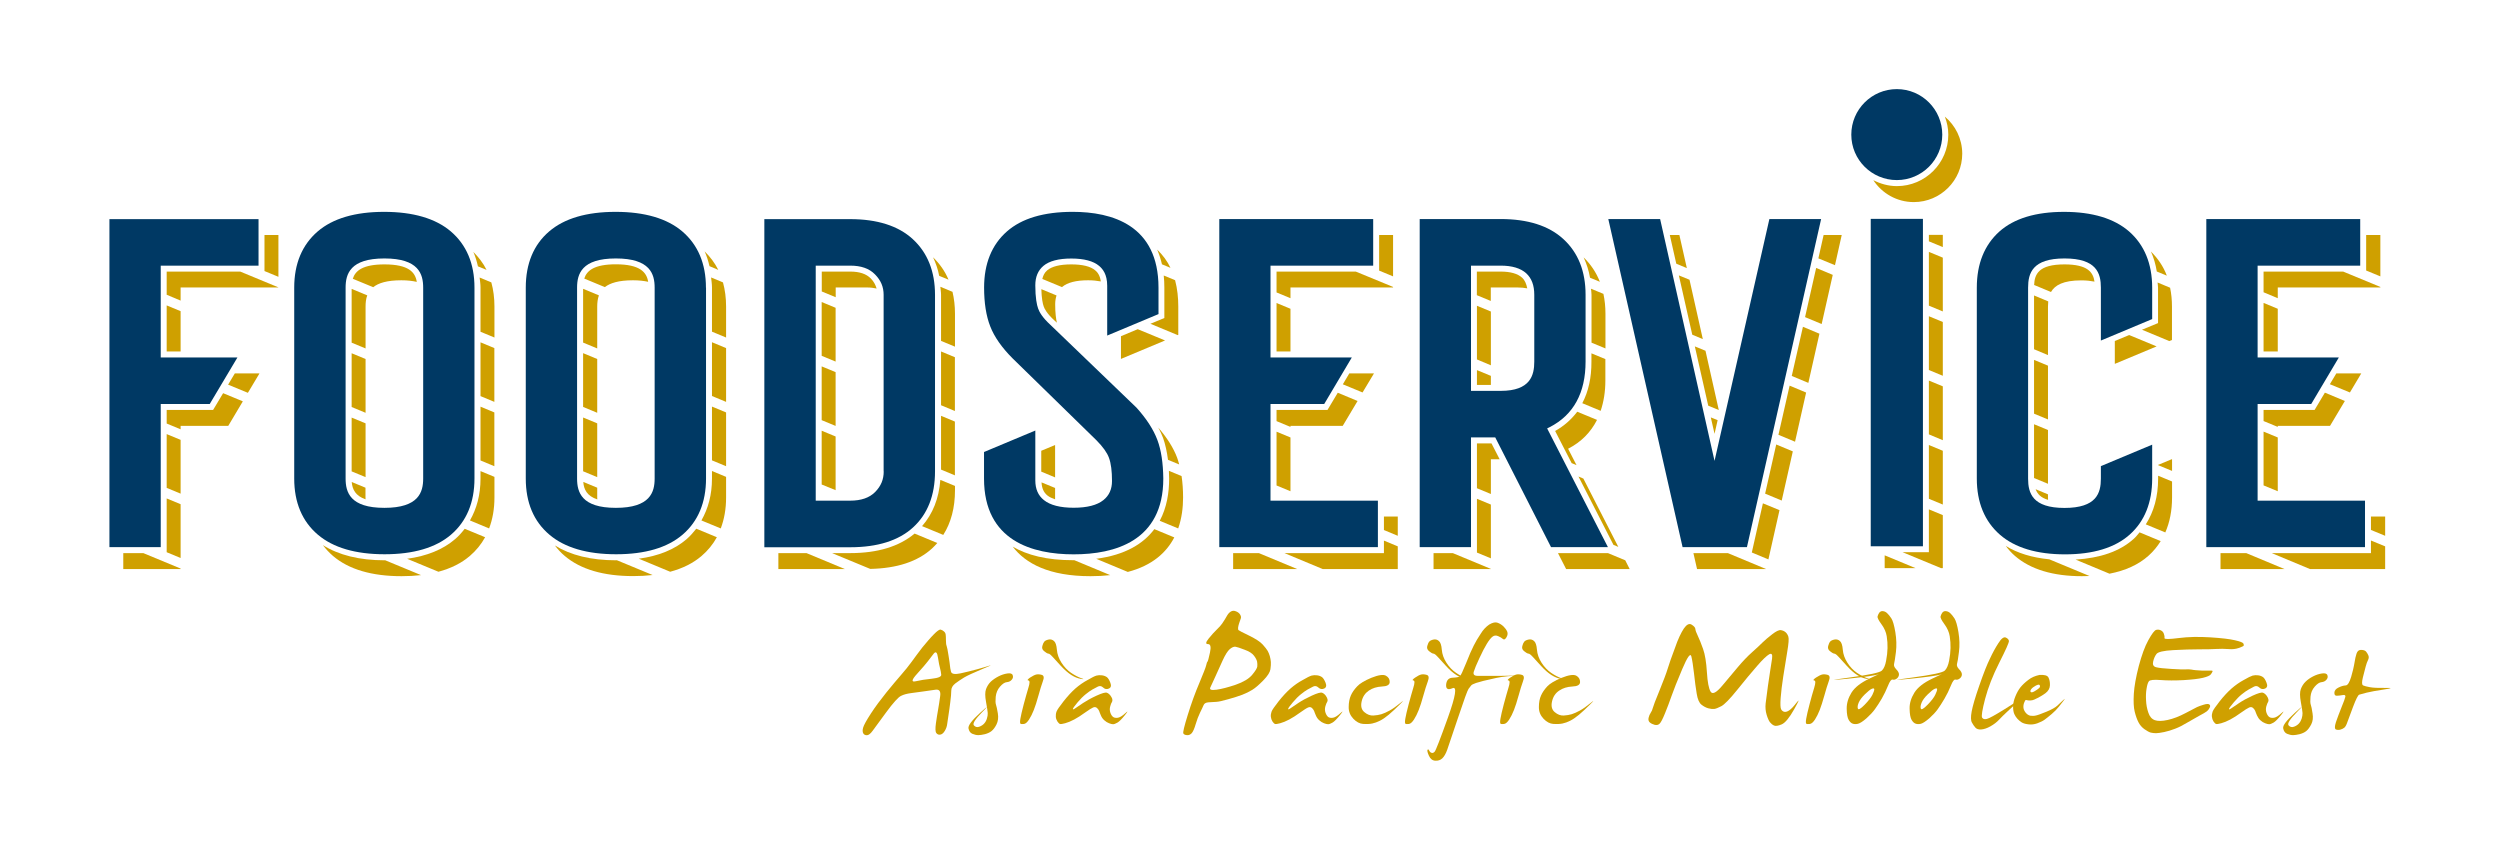 <?xml version="1.0" encoding="utf-8"?>
<!-- Generator: Adobe Illustrator 25.0.0, SVG Export Plug-In . SVG Version: 6.00 Build 0)  -->
<svg version="1.1" id="Layer_1" xmlns="http://www.w3.org/2000/svg" xmlns:xlink="http://www.w3.org/1999/xlink" x="0px" y="0px"
	 viewBox="0 0 281.68 95.73" style="enable-background:new 0 0 281.68 95.73;" xml:space="preserve">
<style type="text/css">
	.Arched_x0020_Green{fill:url(#SVGID_1_);stroke:#FFFFFF;stroke-width:0.25;stroke-miterlimit:1;}
	.st0{clip-path:url(#SVGID_3_);}
	.st1{fill:#E1E4EC;}
	.st2{fill:none;stroke:#FFFFFF;stroke-width:0.5;stroke-miterlimit:10;stroke-dasharray:3,1;}
	.st3{fill:#CFA000;}
	.st4{fill:#003964;}
	.st5{clip-path:url(#SVGID_5_);}
	.st6{fill:#FFFFFF;}
	.st7{clip-path:url(#SVGID_7_);}
	.st8{clip-path:url(#SVGID_9_);}
	.st9{clip-path:url(#SVGID_11_);}
	.st10{fill:none;stroke:#CFA000;stroke-width:0.5;stroke-miterlimit:10;stroke-dasharray:3,1;}
	.st11{clip-path:url(#SVGID_13_);}
	.st12{fill:none;stroke:#CFA000;stroke-width:2;stroke-miterlimit:10;}
	.st13{clip-path:url(#SVGID_15_);}
	.st14{fill:none;stroke:#FFFFFF;stroke-width:0.5;stroke-miterlimit:10;stroke-dasharray:3.001,1;}
	.st15{fill:#003964;stroke:#003964;stroke-width:2;stroke-miterlimit:10;}
	.st16{fill:#CFA000;stroke:#CFA000;stroke-width:2;stroke-miterlimit:10;}
	.st17{fill:none;stroke:#CFA000;stroke-miterlimit:10;}
	.st18{fill:none;stroke:#CFA000;stroke-miterlimit:10;stroke-dasharray:3.142,2.095;}
	.st19{fill:none;stroke:#CFA000;stroke-width:0.5;stroke-miterlimit:10;}
	.st20{fill:none;stroke:#CFA000;stroke-width:0.25;stroke-miterlimit:10;}
	.st21{fill:none;}
	.st22{clip-path:url(#SVGID_17_);}
	.st23{fill:#00456F;}
	.st24{fill:#20527B;}
	.st25{fill:#3E6289;}
	.st26{fill:#587397;}
	.st27{fill:#7287A7;}
	.st28{fill:#8D9CB7;}
	.st29{fill:#A8B3C8;}
	.st30{fill:#C4CBDA;}
	.st31{fill:#D4A924;}
	.st32{fill:#D9B141;}
	.st33{fill:#DEBA5A;}
	.st34{fill:#E3C473;}
	.st35{fill:#E7CD8B;}
	.st36{fill:#ECD7A3;}
	.st37{fill:#F1E1BA;}
	.st38{fill:#F6EBD1;}
	.st39{fill:#FAF5E8;}
	.st40{clip-path:url(#SVGID_19_);}
	.st41{fill:#003964;stroke:#FFFFFF;stroke-miterlimit:10;}
	.st42{fill:#587397;stroke:#FFFFFF;stroke-miterlimit:10;}
	.st43{opacity:0.6;}
	.st44{fill:#87888A;}
	.st45{stroke:#FFFFFF;stroke-miterlimit:10;}
	.st46{fill:#87888A;stroke:#FFFFFF;stroke-miterlimit:10;}
	.st47{fill:#FFFFFF;stroke:#3E3D40;stroke-miterlimit:10;}
	.st48{fill:none;stroke:#3E3D40;stroke-width:0.25;stroke-miterlimit:10;}
	.st49{fill:#3E3D40;}
	.st50{fill:none;stroke:#3E3D40;stroke-width:0.25;stroke-miterlimit:10;stroke-dasharray:2,2;}
	.st51{fill:#41A62A;}
	.st52{fill:#E2001A;}
	.st53{fill:#CFA000;stroke:#E2001A;stroke-width:0.25;}
	.st54{fill:#003964;stroke:#E2001A;stroke-width:0.25;}
	.st55{fill:none;stroke:#E5352D;stroke-width:0.583;}
	.st56{clip-path:url(#SVGID_21_);}
	.st57{clip-path:url(#SVGID_23_);}
	.st58{clip-path:url(#SVGID_25_);}
	.st59{fill:none;stroke:#FFFFFF;stroke-width:2;stroke-miterlimit:10;}
	.st60{fill:none;stroke:#3E3D40;stroke-width:0.5;stroke-miterlimit:10;stroke-dasharray:0.5;}
	.st61{clip-path:url(#SVGID_27_);}
	.st62{fill:none;stroke:#3E3D40;stroke-width:0.5;stroke-miterlimit:10;}
	.st63{fill:none;stroke:#3E3D40;stroke-width:0.5;stroke-miterlimit:10;stroke-dasharray:2.991,0.997;}
	.st64{clip-path:url(#SVGID_29_);}
	.st65{clip-path:url(#SVGID_31_);}
	.st66{fill:none;stroke:#3E3D40;stroke-width:0.25;}
	.st67{clip-path:url(#SVGID_33_);}
	.st68{fill:#305A82;}
	.st69{fill:#FFFFFF;stroke:#3E3D40;stroke-width:0.25;stroke-miterlimit:10;}
	.st70{clip-path:url(#SVGID_35_);}
	.st71{clip-path:url(#SVGID_37_);}
	.st72{fill:#ECEDED;}
	.st73{fill:#646567;}
	.st74{clip-path:url(#SVGID_39_);}
	.st75{clip-path:url(#SVGID_41_);}
	.st76{clip-path:url(#SVGID_43_);}
	.st77{clip-path:url(#SVGID_45_);}
	.st78{clip-path:url(#SVGID_47_);}
	.st79{clip-path:url(#SVGID_55_);}
	.st80{clip-path:url(#SVGID_57_);}
	.st81{clip-path:url(#SVGID_59_);}
	.st82{fill:none;stroke:#E5352D;stroke-width:0.25;}
	.st83{clip-path:url(#SVGID_61_);}
	.st84{clip-path:url(#SVGID_63_);}
	.st85{clip-path:url(#SVGID_65_);}
	.st86{clip-path:url(#SVGID_67_);}
	.st87{fill:none;stroke:#CFA000;stroke-width:3;stroke-miterlimit:10;}
	.st88{clip-path:url(#SVGID_69_);}
	.st89{clip-path:url(#SVGID_71_);}
	.st90{fill:#003964;stroke:#003964;stroke-width:0.25;stroke-miterlimit:10;}
	.st91{fill:#CFA000;stroke:#CFA000;stroke-width:0.25;stroke-miterlimit:10;}
	.st92{clip-path:url(#SVGID_73_);}
	.st93{clip-path:url(#SVGID_75_);}
	.st94{fill:#E0BF66;}
	.st95{fill:#003964;stroke:#E2001A;stroke-width:0.5;stroke-miterlimit:10;}
	.st96{clip-path:url(#SVGID_77_);}
	.st97{clip-path:url(#SVGID_79_);}
	.st98{clip-path:url(#SVGID_81_);}
	.st99{clip-path:url(#SVGID_83_);}
	.st100{fill:none;stroke:#000000;stroke-width:0.25;stroke-miterlimit:10;}
	.st101{fill:none;stroke:#E2001A;stroke-width:0.25;stroke-miterlimit:10;}
	.st102{fill:none;stroke:#E2001A;stroke-width:0.25;stroke-miterlimit:10;stroke-dasharray:0.98,0.98;}
	.st103{fill:none;stroke:#E2001A;stroke-width:0.25;stroke-miterlimit:10;stroke-dasharray:1.008,1.008;}
	.st104{fill:none;stroke:#E2001A;stroke-width:0.25;stroke-miterlimit:10;stroke-dasharray:1.006,1.006;}
	.st105{fill:none;stroke:#E2001A;stroke-width:0.25;stroke-miterlimit:10;stroke-dasharray:0.982,0.982;}
	.st106{fill:none;stroke:#E2001A;stroke-width:0.25;stroke-miterlimit:10;stroke-dasharray:0.999,0.999;}
	.st107{fill:none;stroke:#E2001A;stroke-width:0.25;stroke-miterlimit:10;stroke-dasharray:0.992,0.992;}
	.st108{fill:none;stroke:#E2001A;stroke-width:0.25;stroke-miterlimit:10;stroke-dasharray:0.991,0.991;}
	.st109{fill:none;stroke:#E2001A;stroke-width:0.25;stroke-miterlimit:10;stroke-dasharray:1.002,1.002;}
	.st110{fill:none;stroke:#E2001A;stroke-width:0.25;stroke-miterlimit:10;stroke-dasharray:0.975,0.975;}
	.st111{fill:none;stroke:#E2001A;stroke-width:0.25;stroke-miterlimit:10;stroke-dasharray:0.99,0.99;}
	.st112{fill:none;stroke:#E2001A;stroke-width:0.25;stroke-miterlimit:10;stroke-dasharray:1.01,1.01;}
	.st113{fill:none;stroke:#E2001A;stroke-width:0.25;stroke-miterlimit:10;stroke-dasharray:0.994,0.994;}
	.st114{fill:#58585A;}
	.st115{fill:none;stroke:#58585A;stroke-width:2;}
	.st116{clip-path:url(#SVGID_85_);}
	.st117{fill:none;stroke:#58585A;}
	.st118{clip-path:url(#SVGID_87_);}
	.st119{fill:none;stroke:#58585A;stroke-dasharray:2.885,2.885;}
	.st120{fill:none;stroke:#58585A;stroke-dasharray:3.024,3.024;}
	.st121{fill:none;stroke:#58585A;stroke-dasharray:3;}
	.st122{clip-path:url(#SVGID_89_);}
	.st123{fill:none;stroke:#E2001A;stroke-width:0.25;stroke-miterlimit:10;stroke-dasharray:1.017,1.017;}
	.st124{fill:none;stroke:#E2001A;stroke-width:0.25;stroke-miterlimit:10;stroke-dasharray:0.986,0.986;}
	.st125{clip-path:url(#SVGID_91_);}
	.st126{clip-path:url(#SVGID_93_);}
	.st127{fill:none;stroke:#CFA000;stroke-width:0.5;stroke-miterlimit:10;stroke-dasharray:3,2;}
	.st128{fill-rule:evenodd;clip-rule:evenodd;fill:#A6A39F;}
	.st129{fill-rule:evenodd;clip-rule:evenodd;}
	.st130{fill:#C8990C;}
	.st131{fill-rule:evenodd;clip-rule:evenodd;fill:#111211;}
	.st132{fill-rule:evenodd;clip-rule:evenodd;fill:#C8990C;}
	.st133{fill-rule:evenodd;clip-rule:evenodd;fill:#3F3D3A;}
	.st134{fill-rule:evenodd;clip-rule:evenodd;fill:#201F1D;}
	.st135{fill-rule:evenodd;clip-rule:evenodd;fill:#75181A;}
	.st136{fill-rule:evenodd;clip-rule:evenodd;fill:#601A1B;}
	.st137{fill:#F7DFA5;}
	.st138{fill:#A6132F;}
	.st139{fill:#931232;}
	.st140{fill:none;stroke:#87888A;stroke-width:0.25;stroke-miterlimit:10;}
	.st141{clip-path:url(#SVGID_95_);}
	.st142{fill-rule:evenodd;clip-rule:evenodd;fill:#CFA000;}
	.st143{fill:none;stroke:#E2001A;stroke-width:0.25;stroke-miterlimit:10;stroke-dasharray:1.021,1.021;}
	.st144{fill:none;stroke:#E2001A;stroke-width:0.25;stroke-miterlimit:10;stroke-dasharray:0.994,0.994;}
	.st145{fill:none;stroke:#E2001A;stroke-width:0.25;stroke-miterlimit:10;stroke-dasharray:1.004,1.004;}
	.st146{fill:none;stroke:#E2001A;stroke-width:0.25;stroke-miterlimit:10;stroke-dasharray:1.008,1.008;}
	.st147{fill:none;stroke:#E2001A;stroke-width:0.25;stroke-miterlimit:10;stroke-dasharray:1.006,1.006;}
	.st148{fill:none;stroke:#E2001A;stroke-width:0.25;stroke-miterlimit:10;stroke-dasharray:1.001,1.001;}
	.st149{fill:none;stroke:#E2001A;stroke-width:0.25;stroke-miterlimit:10;stroke-dasharray:0.984,0.984;}
	.st150{fill:none;stroke:#E2001A;stroke-width:0.25;stroke-miterlimit:10;stroke-dasharray:0.993,0.993;}
	.st151{fill:none;stroke:#E2001A;stroke-width:0.25;stroke-miterlimit:10;stroke-dasharray:1.004,1.004;}
	.st152{fill:none;stroke:#E2001A;stroke-width:0.25;stroke-miterlimit:10;stroke-dasharray:1.005,1.005;}
	.st153{fill:none;stroke:#E2001A;stroke-width:0.25;stroke-miterlimit:10;stroke-dasharray:1.008,1.008;}
	.st154{fill:none;stroke:#E2001A;stroke-width:0.25;stroke-miterlimit:10;stroke-dasharray:0.996,0.996;}
	.st155{fill:none;stroke:#E2001A;stroke-width:0.25;stroke-miterlimit:10;stroke-dasharray:1.02,1.02;}
	.st156{fill:none;stroke:#E2001A;stroke-width:0.25;stroke-miterlimit:10;stroke-dasharray:0.995,0.995;}
	.st157{fill:none;stroke:#E2001A;stroke-width:0.25;stroke-miterlimit:10;stroke-dasharray:1.009,1.009;}
	.st158{clip-path:url(#SVGID_97_);}
	.st159{fill-rule:evenodd;clip-rule:evenodd;fill:#5F1A1B;}
	.st160{fill:#B10035;}
	.st161{fill:none;stroke:#CFA000;stroke-width:0.5;stroke-miterlimit:10;stroke-dasharray:3.003,2.002;}
	.st162{fill:#A40133;}
	.st163{fill:none;stroke:#E2001A;stroke-width:0.25;stroke-miterlimit:10;stroke-dasharray:0.997,0.997;}
	.st164{fill:none;stroke:#E2001A;stroke-width:0.25;stroke-miterlimit:10;stroke-dasharray:0.992,0.992;}
	.st165{fill:none;stroke:#E2001A;stroke-width:0.25;stroke-miterlimit:10;stroke-dasharray:1.017,1.017;}
	.st166{fill:none;stroke:#E2001A;stroke-width:0.25;stroke-miterlimit:10;stroke-dasharray:0.991,0.991;}
	.st167{fill:none;stroke:#E2001A;stroke-width:0.25;stroke-miterlimit:10;stroke-dasharray:0.998,0.998;}
	.st168{fill:none;stroke:#E2001A;stroke-width:0.25;stroke-miterlimit:10;stroke-dasharray:1,1;}
	.st169{clip-path:url(#SVGID_99_);}
</style>
<linearGradient id="SVGID_1_" gradientUnits="userSpaceOnUse" x1="-8707.719" y1="5303.168" x2="-8707.012" y2="5302.461">
	<stop  offset="0" style="stop-color:#259E2E"/>
	<stop  offset="0.983" style="stop-color:#1C381D"/>
</linearGradient>
<g>
	<g>
		<path class="st3" d="M105.21,71.48c0.38-0.39,0.64-0.57,0.77-0.54c0.13,0.03,0.26,0.1,0.37,0.2c0.12,0.1,0.18,0.21,0.2,0.35
			c0.02,0.13,0.03,0.35,0.03,0.66c0,0.31,0.03,0.52,0.08,0.63c0.05,0.12,0.12,0.49,0.22,1.13c0.1,0.63,0.15,1.01,0.16,1.15
			c0.01,0.14,0.04,0.34,0.11,0.61c0.06,0.27,0.42,0.34,1.07,0.2c0.64-0.14,1.28-0.3,1.91-0.47c0.62-0.18,1.09-0.31,1.39-0.41
			c0.3-0.09-0.02,0.05-0.95,0.44c-0.93,0.39-1.58,0.69-1.95,0.91c-0.37,0.23-0.7,0.45-0.99,0.67c-0.29,0.23-0.45,0.49-0.45,0.81
			c0,0.31-0.04,0.74-0.11,1.29c-0.07,0.55-0.13,1.03-0.2,1.45c-0.07,0.42-0.12,0.76-0.15,1.02c-0.03,0.27-0.12,0.52-0.27,0.77
			c-0.15,0.25-0.32,0.39-0.5,0.42c-0.19,0.04-0.34-0.03-0.45-0.17c-0.12-0.15-0.13-0.52-0.05-1.1c0.08-0.58,0.17-1.11,0.25-1.57
			c0.08-0.46,0.16-0.96,0.23-1.5c0.08-0.54-0.1-0.78-0.52-0.72c-0.42,0.06-0.87,0.12-1.33,0.19c-0.47,0.07-0.93,0.13-1.4,0.19
			c-0.47,0.06-0.86,0.16-1.17,0.32c-0.31,0.15-0.86,0.76-1.65,1.83c-0.79,1.07-1.3,1.77-1.54,2.1c-0.24,0.33-0.46,0.5-0.65,0.5
			s-0.33-0.07-0.41-0.22c-0.08-0.15-0.09-0.36-0.01-0.64c0.08-0.28,0.37-0.81,0.87-1.58c0.5-0.77,1.09-1.56,1.75-2.38
			c0.66-0.81,1.22-1.48,1.66-1.98c0.44-0.5,0.84-1,1.19-1.48c0.35-0.49,0.75-1.02,1.2-1.61C104.41,72.36,104.82,71.87,105.21,71.48z
			 M105.68,74.08c-0.08-0.58-0.24-0.73-0.48-0.43c-0.23,0.29-0.45,0.58-0.65,0.85c-0.2,0.27-0.61,0.74-1.22,1.42
			c-0.62,0.68-0.67,0.96-0.16,0.84c0.51-0.12,1.12-0.22,1.84-0.29c0.72-0.08,1.07-0.23,1.04-0.46c-0.02-0.23-0.07-0.47-0.13-0.7
			C105.85,75.07,105.77,74.66,105.68,74.08z"/>
		<path class="st3" d="M112.5,76.21c0.33-0.17,0.66-0.28,1-0.33c0.33-0.05,0.54,0.01,0.6,0.19c0.07,0.17,0.04,0.35-0.1,0.51
			c-0.14,0.17-0.32,0.26-0.56,0.28c-0.24,0.02-0.49,0.19-0.77,0.51c-0.28,0.32-0.43,0.7-0.48,1.13c-0.04,0.44-0.03,0.74,0.03,0.9
			c0.06,0.17,0.13,0.49,0.21,0.98c0.08,0.48,0.02,0.89-0.15,1.24c-0.17,0.34-0.36,0.59-0.56,0.75c-0.2,0.16-0.45,0.27-0.74,0.35
			c-0.3,0.07-0.55,0.11-0.75,0.11c-0.21,0-0.43-0.05-0.67-0.15c-0.24-0.1-0.38-0.31-0.44-0.62c-0.05-0.32,0.38-0.89,1.31-1.74
			c0.93-0.84,1-0.87,0.22-0.07c-0.78,0.79-1.09,1.29-0.92,1.48c0.17,0.19,0.37,0.24,0.61,0.15c0.24-0.09,0.42-0.21,0.56-0.37
			c0.14-0.16,0.24-0.34,0.3-0.56c0.07-0.22,0.1-0.43,0.09-0.61c-0.01-0.19-0.07-0.6-0.19-1.25c-0.12-0.64-0.12-1.13,0-1.45
			c0.12-0.32,0.3-0.61,0.54-0.84C111.88,76.58,112.17,76.38,112.5,76.21z"/>
		<path class="st3" d="M116.75,76c0.19-0.04,0.39-0.03,0.63,0.04c0.24,0.07,0.28,0.31,0.12,0.72c-0.15,0.42-0.32,0.96-0.5,1.62
			c-0.18,0.67-0.36,1.21-0.52,1.62c-0.16,0.41-0.34,0.77-0.54,1.08c-0.2,0.3-0.39,0.47-0.57,0.49c-0.18,0.02-0.31,0.02-0.38-0.02
			c-0.07-0.04-0.08-0.23-0.02-0.58c0.06-0.35,0.18-0.88,0.37-1.6c0.19-0.72,0.37-1.34,0.53-1.88c0.17-0.53,0.17-0.8,0-0.82
			c-0.16-0.01-0.1-0.12,0.18-0.32C116.35,76.16,116.58,76.04,116.75,76z M118.75,72.22c0.18,0.15,0.29,0.47,0.33,0.98
			c0.04,0.5,0.21,0.99,0.52,1.47c0.31,0.48,0.67,0.86,1.08,1.14c0.42,0.28,0.8,0.48,1.14,0.6c0.34,0.11,0.34,0.14-0.03,0.08
			c-0.37-0.06-0.73-0.21-1.09-0.44c-0.36-0.23-0.75-0.57-1.17-1.02c-0.42-0.45-0.72-0.79-0.91-1c-0.19-0.21-0.33-0.33-0.4-0.36
			c-0.08-0.03-0.15-0.04-0.2-0.05c-0.05-0.01-0.18-0.1-0.37-0.25c-0.2-0.15-0.27-0.34-0.21-0.57c0.05-0.22,0.13-0.39,0.22-0.5
			c0.09-0.11,0.25-0.19,0.48-0.24C118.36,72.01,118.56,72.06,118.75,72.22z"/>
		<path class="st3" d="M123.54,76.12c0.19-0.05,0.4-0.06,0.63-0.03c0.23,0.03,0.41,0.11,0.55,0.21c0.14,0.11,0.27,0.32,0.39,0.64
			c0.12,0.32,0.07,0.53-0.17,0.64c-0.24,0.11-0.45,0.07-0.64-0.11c-0.19-0.18-0.39-0.22-0.6-0.11c-0.21,0.11-0.41,0.22-0.62,0.33
			c-0.2,0.11-0.45,0.29-0.75,0.53c-0.3,0.24-0.61,0.55-0.92,0.92c-0.31,0.38-0.49,0.61-0.52,0.72c-0.03,0.1,0.05,0.09,0.24-0.04
			c0.2-0.13,0.49-0.33,0.9-0.61c0.41-0.27,0.91-0.55,1.52-0.83c0.61-0.28,1-0.39,1.16-0.33c0.16,0.06,0.3,0.18,0.42,0.34
			c0.12,0.17,0.19,0.31,0.2,0.43c0.02,0.12,0,0.21-0.05,0.29c-0.06,0.07-0.12,0.23-0.19,0.48c-0.07,0.25-0.06,0.49,0.02,0.72
			c0.08,0.23,0.19,0.39,0.32,0.48c0.13,0.09,0.31,0.11,0.53,0.08c0.22-0.04,0.5-0.21,0.83-0.51c0.33-0.3,0.31-0.23-0.04,0.21
			c-0.36,0.45-0.64,0.73-0.85,0.85c-0.21,0.12-0.37,0.18-0.49,0.18c-0.11,0-0.27-0.04-0.45-0.11c-0.19-0.07-0.36-0.18-0.53-0.33
			c-0.17-0.15-0.3-0.33-0.39-0.55c-0.09-0.22-0.16-0.37-0.19-0.48c-0.03-0.1-0.11-0.22-0.23-0.34c-0.12-0.12-0.27-0.15-0.45-0.08
			c-0.17,0.07-0.48,0.27-0.92,0.58c-0.44,0.32-0.84,0.58-1.22,0.78c-0.38,0.2-0.72,0.34-1.02,0.42c-0.3,0.08-0.49,0.11-0.58,0.08
			c-0.09-0.03-0.18-0.12-0.29-0.28c-0.1-0.16-0.17-0.34-0.18-0.53c-0.01-0.19,0.01-0.39,0.08-0.58c0.07-0.2,0.34-0.58,0.8-1.17
			c0.46-0.58,0.9-1.06,1.33-1.44c0.43-0.37,0.88-0.69,1.37-0.95C123.01,76.34,123.34,76.18,123.54,76.12z"/>
		<path class="st3" d="M138.69,68.9c0.17-0.1,0.35-0.11,0.57-0.02c0.21,0.08,0.38,0.21,0.47,0.37c0.1,0.17,0.12,0.31,0.07,0.44
			c-0.05,0.12-0.11,0.29-0.17,0.49c-0.07,0.2-0.11,0.37-0.13,0.52c-0.02,0.15,0,0.25,0.05,0.3c0.05,0.05,0.45,0.26,1.2,0.62
			c0.75,0.37,1.25,0.7,1.52,1c0.27,0.3,0.45,0.53,0.55,0.7c0.1,0.17,0.18,0.37,0.25,0.6c0.06,0.23,0.11,0.46,0.12,0.67
			c0.01,0.22,0,0.49-0.05,0.82c-0.05,0.33-0.31,0.75-0.8,1.25c-0.49,0.5-0.9,0.86-1.25,1.07c-0.35,0.21-0.72,0.4-1.12,0.55
			c-0.4,0.15-0.92,0.32-1.57,0.5c-0.65,0.19-1.11,0.29-1.37,0.3c-0.27,0.02-0.55,0.03-0.85,0.05c-0.3,0.02-0.49,0.12-0.57,0.32
			c-0.08,0.2-0.22,0.48-0.4,0.85c-0.18,0.37-0.34,0.79-0.49,1.29c-0.14,0.49-0.29,0.82-0.43,1c-0.15,0.17-0.33,0.26-0.54,0.24
			c-0.21-0.01-0.35-0.07-0.42-0.19c-0.07-0.11,0.1-0.81,0.5-2.1c0.4-1.29,0.83-2.48,1.3-3.58c0.46-1.1,0.72-1.76,0.77-1.99
			c0.05-0.23,0.1-0.38,0.15-0.42c0.05-0.05,0.14-0.39,0.28-1.03c0.14-0.64,0.06-0.95-0.22-0.95c-0.29,0.01-0.27-0.2,0.07-0.62
			c0.33-0.41,0.64-0.75,0.92-1.02c0.28-0.27,0.48-0.49,0.6-0.67c0.12-0.18,0.21-0.34,0.3-0.46c0.08-0.12,0.17-0.28,0.27-0.46
			C138.39,69.14,138.52,69,138.69,68.9z M139.21,72.87c-0.18-0.03-0.4,0.06-0.65,0.27c-0.25,0.22-0.51,0.64-0.8,1.27
			c-0.28,0.63-0.56,1.23-0.82,1.81c-0.27,0.58-0.46,0.99-0.57,1.24c-0.12,0.25,0.11,0.33,0.7,0.25c0.58-0.08,1.3-0.27,2.16-0.56
			c0.86-0.3,1.48-0.67,1.85-1.11c0.37-0.44,0.56-0.76,0.58-0.94c0.02-0.18,0.01-0.37-0.02-0.55c-0.04-0.18-0.15-0.41-0.35-0.67
			c-0.2-0.27-0.55-0.49-1.05-0.67C139.73,73.01,139.39,72.9,139.21,72.87z"/>
		<path class="st3" d="M147.78,76.12c0.19-0.05,0.4-0.06,0.63-0.03c0.23,0.03,0.41,0.11,0.55,0.21c0.14,0.11,0.27,0.32,0.4,0.64
			c0.12,0.32,0.07,0.53-0.17,0.64c-0.23,0.11-0.45,0.07-0.64-0.11c-0.19-0.18-0.39-0.22-0.6-0.11c-0.21,0.11-0.42,0.22-0.62,0.33
			c-0.2,0.11-0.45,0.29-0.75,0.53c-0.3,0.24-0.61,0.55-0.92,0.92c-0.32,0.38-0.49,0.61-0.52,0.72c-0.03,0.1,0.05,0.09,0.24-0.04
			c0.2-0.13,0.5-0.33,0.9-0.61c0.4-0.27,0.91-0.55,1.52-0.83c0.61-0.28,1-0.39,1.16-0.33c0.16,0.06,0.3,0.18,0.42,0.34
			c0.12,0.17,0.18,0.31,0.2,0.43c0.02,0.12,0,0.21-0.06,0.29c-0.05,0.07-0.12,0.23-0.19,0.48c-0.07,0.25-0.06,0.49,0.02,0.72
			c0.08,0.23,0.19,0.39,0.31,0.48c0.13,0.09,0.31,0.11,0.53,0.08c0.23-0.04,0.5-0.21,0.83-0.51c0.33-0.3,0.32-0.23-0.04,0.21
			c-0.36,0.45-0.64,0.73-0.85,0.85c-0.21,0.12-0.37,0.18-0.49,0.18c-0.12,0-0.27-0.04-0.46-0.11c-0.19-0.07-0.36-0.18-0.53-0.33
			c-0.17-0.15-0.3-0.33-0.39-0.55c-0.09-0.22-0.16-0.37-0.19-0.48c-0.04-0.1-0.11-0.22-0.23-0.34c-0.12-0.12-0.27-0.15-0.44-0.08
			c-0.18,0.07-0.48,0.27-0.92,0.58c-0.44,0.32-0.84,0.58-1.22,0.78c-0.38,0.2-0.72,0.34-1.02,0.42c-0.3,0.08-0.5,0.11-0.58,0.08
			c-0.09-0.03-0.18-0.12-0.29-0.28c-0.1-0.16-0.16-0.34-0.18-0.53c-0.02-0.19,0.01-0.39,0.08-0.58c0.07-0.2,0.34-0.58,0.8-1.17
			c0.46-0.58,0.91-1.06,1.34-1.44c0.43-0.37,0.88-0.69,1.37-0.95C147.25,76.34,147.58,76.18,147.78,76.12z"/>
		<path class="st3" d="M154.51,76.37c0.8-0.32,1.35-0.4,1.64-0.24c0.29,0.16,0.44,0.4,0.43,0.71c0,0.32-0.29,0.49-0.87,0.51
			c-0.58,0.03-1.07,0.18-1.48,0.46c-0.41,0.28-0.69,0.68-0.81,1.22c-0.12,0.54-0.02,0.94,0.31,1.21c0.33,0.28,0.67,0.4,1.01,0.38
			c0.34-0.02,0.65-0.07,0.91-0.15c0.26-0.08,0.57-0.22,0.92-0.41c0.35-0.19,0.74-0.47,1.18-0.83c0.44-0.36,0.42-0.31-0.03,0.14
			c-0.46,0.46-0.87,0.84-1.25,1.16c-0.37,0.31-0.71,0.54-1,0.68c-0.29,0.15-0.58,0.25-0.86,0.31c-0.28,0.06-0.62,0.07-1.01,0.05
			c-0.4-0.03-0.77-0.22-1.12-0.59c-0.35-0.37-0.53-0.81-0.52-1.32c0-0.51,0.09-0.94,0.24-1.29c0.15-0.35,0.39-0.69,0.71-1.03
			C153.21,77.01,153.75,76.69,154.51,76.37z"/>
		<path class="st3" d="M160.12,76c0.18-0.04,0.39-0.03,0.63,0.04s0.28,0.31,0.13,0.72c-0.16,0.42-0.32,0.96-0.51,1.62
			c-0.18,0.67-0.36,1.21-0.52,1.62c-0.16,0.41-0.34,0.77-0.54,1.08c-0.2,0.3-0.39,0.47-0.57,0.49c-0.18,0.02-0.31,0.02-0.38-0.02
			c-0.07-0.04-0.08-0.23-0.02-0.58c0.06-0.35,0.18-0.88,0.37-1.6c0.19-0.72,0.37-1.34,0.53-1.88c0.17-0.53,0.17-0.8,0.01-0.82
			c-0.16-0.01-0.1-0.12,0.19-0.32C159.72,76.16,159.95,76.04,160.12,76z M162.12,72.22c0.18,0.15,0.29,0.47,0.33,0.98
			c0.04,0.5,0.21,0.99,0.52,1.47c0.31,0.48,0.67,0.86,1.09,1.14c0.41,0.28,0.79,0.48,1.14,0.6c0.35,0.11,0.34,0.14-0.03,0.08
			c-0.37-0.06-0.73-0.21-1.09-0.44c-0.36-0.23-0.75-0.57-1.16-1.02c-0.41-0.45-0.72-0.79-0.91-1c-0.19-0.21-0.33-0.33-0.41-0.36
			c-0.08-0.03-0.15-0.04-0.2-0.05c-0.06-0.01-0.18-0.1-0.38-0.25c-0.19-0.15-0.27-0.34-0.21-0.57c0.06-0.22,0.13-0.39,0.22-0.5
			c0.09-0.11,0.25-0.19,0.48-0.24C161.73,72.01,161.94,72.06,162.12,72.22z"/>
		<path class="st3" d="M167.79,70.37c0.39-0.23,0.71-0.3,0.96-0.2c0.26,0.1,0.47,0.24,0.65,0.41c0.17,0.17,0.32,0.36,0.41,0.56
			c0.09,0.2,0.07,0.42-0.07,0.66c-0.14,0.24-0.28,0.31-0.41,0.19c-0.13-0.12-0.31-0.22-0.54-0.32c-0.23-0.1-0.44-0.08-0.62,0.06
			c-0.19,0.14-0.4,0.41-0.64,0.8c-0.24,0.39-0.53,0.94-0.85,1.64c-0.33,0.7-0.53,1.2-0.63,1.52c-0.09,0.32,0.07,0.47,0.5,0.46
			c0.42,0,0.9,0,1.44,0c0.54,0.01,1.59,0,3.16-0.04c1.56-0.04,1.71-0.04,0.45-0.01c-1.26,0.03-2.26,0.12-2.99,0.28
			c-0.73,0.16-1.23,0.27-1.49,0.34c-0.26,0.07-0.53,0.14-0.81,0.23c-0.29,0.1-0.47,0.19-0.55,0.28c-0.08,0.09-0.18,0.22-0.3,0.39
			c-0.12,0.17-0.51,1.24-1.17,3.22c-0.66,1.98-1.08,3.19-1.23,3.64c-0.16,0.45-0.35,0.77-0.56,0.97c-0.22,0.2-0.48,0.28-0.79,0.26
			c-0.32-0.02-0.55-0.21-0.71-0.56c-0.16-0.35-0.21-0.57-0.16-0.66c0.05-0.09,0.11-0.07,0.18,0.06c0.06,0.14,0.15,0.23,0.27,0.27
			c0.12,0.05,0.24,0,0.36-0.13c0.12-0.13,0.62-1.41,1.49-3.84c0.87-2.43,1.05-3.54,0.52-3.31c-0.52,0.23-0.76,0.09-0.72-0.41
			c0.05-0.5,0.29-0.75,0.72-0.77c0.43-0.02,0.7-0.07,0.82-0.15c0.11-0.09,0.34-0.58,0.7-1.47c0.35-0.89,0.64-1.56,0.87-2
			c0.22-0.44,0.48-0.88,0.77-1.31C167.1,70.96,167.43,70.62,167.79,70.37z"/>
		<path class="st3" d="M170.85,76c0.18-0.04,0.39-0.03,0.63,0.04c0.24,0.07,0.28,0.31,0.12,0.72c-0.15,0.42-0.32,0.96-0.5,1.62
			c-0.18,0.67-0.36,1.21-0.52,1.62c-0.16,0.41-0.34,0.77-0.54,1.08c-0.2,0.3-0.39,0.47-0.58,0.49c-0.18,0.02-0.31,0.02-0.38-0.02
			c-0.07-0.04-0.08-0.23-0.02-0.58c0.06-0.35,0.18-0.88,0.37-1.6c0.19-0.72,0.37-1.34,0.53-1.88c0.17-0.53,0.17-0.8,0.01-0.82
			c-0.17-0.01-0.1-0.12,0.19-0.32C170.44,76.16,170.67,76.04,170.85,76z M172.84,72.22c0.18,0.15,0.29,0.47,0.33,0.98
			c0.04,0.5,0.21,0.99,0.52,1.47c0.31,0.48,0.67,0.86,1.08,1.14c0.41,0.28,0.79,0.48,1.14,0.6c0.35,0.11,0.33,0.14-0.03,0.08
			c-0.37-0.06-0.73-0.21-1.09-0.44c-0.36-0.23-0.75-0.57-1.16-1.02c-0.42-0.45-0.72-0.79-0.91-1c-0.19-0.21-0.33-0.33-0.41-0.36
			c-0.08-0.03-0.14-0.04-0.2-0.05c-0.06-0.01-0.18-0.1-0.38-0.25c-0.2-0.15-0.27-0.34-0.21-0.57c0.05-0.22,0.13-0.39,0.22-0.5
			c0.09-0.11,0.25-0.19,0.48-0.24C172.45,72.01,172.66,72.06,172.84,72.22z"/>
		<path class="st3" d="M175.95,76.37c0.8-0.32,1.36-0.4,1.65-0.24c0.29,0.16,0.43,0.4,0.43,0.71c0,0.32-0.29,0.49-0.87,0.51
			c-0.58,0.03-1.07,0.18-1.48,0.46c-0.42,0.28-0.69,0.68-0.81,1.22c-0.12,0.54-0.02,0.94,0.31,1.21c0.33,0.28,0.67,0.4,1.01,0.38
			c0.34-0.02,0.64-0.07,0.9-0.15c0.26-0.08,0.57-0.22,0.92-0.41c0.35-0.19,0.74-0.47,1.18-0.83c0.44-0.36,0.43-0.31-0.03,0.14
			c-0.46,0.46-0.87,0.84-1.25,1.16c-0.38,0.31-0.71,0.54-1,0.68c-0.29,0.15-0.58,0.25-0.86,0.31c-0.28,0.06-0.62,0.07-1.02,0.05
			c-0.4-0.03-0.77-0.22-1.12-0.59c-0.35-0.37-0.53-0.81-0.52-1.32c0-0.51,0.08-0.94,0.24-1.29c0.15-0.35,0.39-0.69,0.7-1.03
			C174.64,77.01,175.18,76.69,175.95,76.37z"/>
		<path class="st3" d="M189.72,70.82c0.32-0.46,0.61-0.61,0.88-0.44c0.27,0.17,0.41,0.33,0.42,0.49c0.01,0.15,0.1,0.42,0.28,0.78
			c0.18,0.37,0.37,0.86,0.59,1.47c0.22,0.62,0.36,1.49,0.43,2.61c0.07,1.13,0.21,1.86,0.42,2.2c0.21,0.34,0.64,0.12,1.3-0.66
			c0.66-0.78,1.25-1.48,1.78-2.12c0.54-0.64,1.06-1.19,1.59-1.66c0.52-0.47,0.92-0.83,1.18-1.1c0.27-0.26,0.62-0.57,1.08-0.92
			c0.45-0.35,0.78-0.51,1-0.47c0.21,0.04,0.39,0.12,0.52,0.24c0.14,0.12,0.24,0.29,0.31,0.5c0.07,0.21,0.03,0.78-0.13,1.71
			c-0.16,0.93-0.31,1.86-0.45,2.79c-0.14,0.92-0.24,1.73-0.29,2.41c-0.05,0.68-0.03,1.1,0.05,1.26c0.09,0.16,0.21,0.26,0.36,0.29
			c0.15,0.03,0.33-0.01,0.55-0.16c0.22-0.14,0.5-0.44,0.85-0.89c0.35-0.45,0.25-0.19-0.29,0.77c-0.54,0.96-1.01,1.53-1.41,1.7
			c-0.4,0.17-0.7,0.21-0.87,0.12c-0.18-0.09-0.32-0.21-0.45-0.37c-0.12-0.16-0.25-0.44-0.37-0.84c-0.12-0.4-0.16-0.83-0.11-1.28
			c0.05-0.45,0.14-1.12,0.26-1.99c0.12-0.87,0.21-1.48,0.27-1.81c0.05-0.33,0.12-0.74,0.19-1.23c0.07-0.49-0.04-0.65-0.32-0.5
			c-0.28,0.16-0.74,0.59-1.36,1.31c-0.62,0.72-1.37,1.6-2.22,2.67c-0.86,1.07-1.47,1.69-1.82,1.87c-0.35,0.18-0.62,0.29-0.79,0.31
			c-0.17,0.02-0.39,0-0.66-0.07c-0.26-0.07-0.53-0.21-0.78-0.41c-0.26-0.2-0.44-0.62-0.54-1.25c-0.11-0.63-0.2-1.38-0.3-2.26
			c-0.1-0.87-0.2-1.52-0.3-1.93c-0.11-0.42-0.44,0.05-1.02,1.41c-0.57,1.35-0.98,2.37-1.21,3.04c-0.23,0.67-0.48,1.32-0.74,1.96
			c-0.26,0.64-0.46,1.03-0.61,1.17c-0.14,0.14-0.32,0.18-0.55,0.13c-0.22-0.06-0.41-0.15-0.55-0.27c-0.14-0.12-0.19-0.3-0.14-0.52
			c0.05-0.22,0.13-0.41,0.24-0.57c0.11-0.16,0.19-0.34,0.24-0.55c0.05-0.21,0.3-0.87,0.76-1.98c0.45-1.11,0.76-1.93,0.92-2.46
			c0.16-0.54,0.43-1.29,0.8-2.28C189.06,72.01,189.41,71.29,189.72,70.82z"/>
		<path class="st3" d="M205.3,76c0.18-0.04,0.39-0.03,0.63,0.04s0.28,0.31,0.12,0.72c-0.15,0.42-0.32,0.96-0.5,1.62
			c-0.19,0.67-0.36,1.21-0.52,1.62c-0.16,0.41-0.34,0.77-0.54,1.08c-0.2,0.3-0.39,0.47-0.58,0.49c-0.18,0.02-0.31,0.02-0.38-0.02
			c-0.07-0.04-0.08-0.23-0.02-0.58c0.06-0.35,0.18-0.88,0.37-1.6c0.19-0.72,0.36-1.34,0.53-1.88c0.16-0.53,0.17-0.8,0-0.82
			c-0.16-0.01-0.1-0.12,0.19-0.32C204.9,76.16,205.13,76.04,205.3,76z M207.3,72.22c0.18,0.15,0.29,0.47,0.33,0.98
			c0.04,0.5,0.21,0.99,0.52,1.47c0.3,0.48,0.67,0.86,1.08,1.14c0.42,0.28,0.8,0.48,1.14,0.6c0.35,0.11,0.34,0.14-0.03,0.08
			c-0.37-0.06-0.73-0.21-1.09-0.44c-0.36-0.23-0.75-0.57-1.16-1.02c-0.42-0.45-0.72-0.79-0.91-1c-0.19-0.21-0.33-0.33-0.41-0.36
			c-0.08-0.03-0.14-0.04-0.2-0.05c-0.06-0.01-0.18-0.1-0.38-0.25c-0.2-0.15-0.26-0.34-0.21-0.57c0.06-0.22,0.13-0.39,0.22-0.5
			c0.09-0.11,0.25-0.19,0.48-0.24C206.91,72.01,207.12,72.06,207.3,72.22z"/>
		<path class="st3" d="M211.73,69.05c0.1-0.14,0.24-0.21,0.41-0.19c0.17,0.01,0.33,0.08,0.48,0.22c0.15,0.14,0.31,0.33,0.48,0.59
			c0.17,0.26,0.32,0.78,0.45,1.55c0.13,0.78,0.15,1.52,0.07,2.23c-0.09,0.71-0.16,1.16-0.21,1.35c-0.05,0.19,0.03,0.39,0.24,0.61
			c0.22,0.22,0.32,0.42,0.31,0.6c-0.01,0.18-0.1,0.33-0.25,0.45c-0.16,0.12-0.31,0.15-0.46,0.11c-0.15-0.04-0.32,0.18-0.52,0.68
			c-0.2,0.5-0.44,0.99-0.71,1.47c-0.28,0.48-0.55,0.88-0.78,1.2c-0.23,0.32-0.55,0.66-0.95,1.02c-0.4,0.35-0.72,0.55-0.95,0.61
			c-0.22,0.05-0.42,0.05-0.58-0.01c-0.17-0.05-0.32-0.19-0.46-0.42c-0.14-0.23-0.22-0.65-0.23-1.26c-0.01-0.61,0.17-1.22,0.54-1.82
			c0.38-0.6,1.05-1.12,2.02-1.58c0.97-0.45,1.3-0.62,0.99-0.48c-0.31,0.13-1.48,0.29-3.51,0.5c-2.03,0.2-1.94,0.16,0.28-0.14
			c2.21-0.3,3.43-0.56,3.65-0.79c0.22-0.22,0.38-0.59,0.47-1.1c0.1-0.51,0.15-0.99,0.16-1.43c0.01-0.44-0.02-0.88-0.09-1.33
			c-0.07-0.45-0.26-0.9-0.59-1.35c-0.33-0.45-0.48-0.75-0.44-0.89C211.58,69.32,211.64,69.19,211.73,69.05z M210.9,77.61
			c-0.17,0.07-0.43,0.28-0.77,0.61c-0.34,0.33-0.57,0.64-0.7,0.93c-0.12,0.29-0.16,0.52-0.1,0.69c0.06,0.17,0.31,0.03,0.76-0.43
			c0.44-0.45,0.73-0.83,0.88-1.13c0.14-0.29,0.21-0.5,0.21-0.61C211.17,77.55,211.08,77.53,210.9,77.61z"/>
		<path class="st3" d="M218.83,69.05c0.1-0.14,0.24-0.21,0.41-0.19c0.17,0.01,0.34,0.08,0.49,0.22c0.15,0.14,0.31,0.33,0.48,0.59
			c0.17,0.26,0.32,0.78,0.45,1.55c0.13,0.78,0.15,1.52,0.06,2.23c-0.09,0.71-0.16,1.16-0.22,1.35c-0.05,0.19,0.03,0.39,0.24,0.61
			c0.22,0.22,0.32,0.42,0.31,0.6c-0.01,0.18-0.1,0.33-0.26,0.45c-0.16,0.12-0.31,0.15-0.46,0.11c-0.15-0.04-0.32,0.18-0.52,0.68
			c-0.2,0.5-0.44,0.99-0.72,1.47c-0.28,0.48-0.54,0.88-0.77,1.2c-0.23,0.32-0.55,0.66-0.95,1.02c-0.41,0.35-0.72,0.55-0.94,0.61
			c-0.22,0.05-0.42,0.05-0.58-0.01c-0.17-0.05-0.32-0.19-0.46-0.42c-0.14-0.23-0.22-0.65-0.23-1.26c-0.02-0.61,0.17-1.22,0.54-1.82
			c0.38-0.6,1.05-1.12,2.02-1.58c0.97-0.45,1.3-0.62,0.99-0.48c-0.31,0.13-1.48,0.29-3.51,0.5c-2.03,0.2-1.94,0.16,0.28-0.14
			c2.22-0.3,3.43-0.56,3.65-0.79c0.22-0.22,0.38-0.59,0.48-1.1c0.1-0.51,0.15-0.99,0.16-1.43c0.01-0.44-0.02-0.88-0.09-1.33
			c-0.07-0.45-0.26-0.9-0.59-1.35c-0.33-0.45-0.48-0.75-0.44-0.89C218.68,69.32,218.74,69.19,218.83,69.05z M217.99,77.61
			c-0.17,0.07-0.43,0.28-0.77,0.61c-0.34,0.33-0.58,0.64-0.7,0.93c-0.12,0.29-0.16,0.52-0.1,0.69c0.06,0.17,0.31,0.03,0.76-0.43
			c0.44-0.45,0.73-0.83,0.87-1.13c0.14-0.29,0.21-0.5,0.21-0.61C218.27,77.55,218.18,77.53,217.99,77.61z"/>
		<path class="st3" d="M225.16,72.47c0.33-0.53,0.61-0.73,0.83-0.64c0.22,0.1,0.34,0.23,0.36,0.39c0.02,0.16-0.34,0.97-1.08,2.43
			c-0.74,1.46-1.27,2.83-1.6,4.08c-0.33,1.26-0.44,1.97-0.34,2.13c0.1,0.16,0.28,0.21,0.54,0.14c0.26-0.06,0.92-0.43,1.97-1.08
			c1.05-0.65,1.71-1.08,1.95-1.28c0.24-0.2,0.09-0.05-0.46,0.46c-0.55,0.51-0.96,0.89-1.24,1.15c-0.28,0.25-0.55,0.53-0.83,0.82
			c-0.28,0.3-0.61,0.55-1,0.77c-0.39,0.22-0.74,0.33-1.04,0.35c-0.29,0.02-0.51-0.05-0.65-0.21c-0.14-0.15-0.27-0.35-0.39-0.57
			c-0.13-0.22-0.14-0.64-0.03-1.24c0.11-0.6,0.39-1.58,0.87-2.95c0.47-1.36,0.87-2.37,1.19-3.01
			C224.51,73.56,224.83,72.98,225.16,72.47z"/>
		<path class="st3" d="M229.78,76.05c0.56-0.04,0.9,0.05,1.02,0.28c0.12,0.23,0.18,0.52,0.17,0.87c-0.01,0.35-0.17,0.65-0.5,0.9
			c-0.32,0.24-0.75,0.49-1.28,0.73c-0.15,0.06-0.28,0.09-0.41,0.09c-0.12,0.01-0.22,0-0.3-0.01c-0.08-0.01-0.14-0.03-0.19-0.04
			c-0.04-0.01-0.07,0-0.08,0.02c-0.15,0.24-0.23,0.48-0.23,0.72c-0.01,0.24,0.08,0.46,0.24,0.67c0.16,0.2,0.34,0.32,0.54,0.36
			c0.2,0.03,0.41,0.03,0.62-0.02c0.21-0.04,0.61-0.19,1.2-0.43c0.58-0.24,0.99-0.47,1.22-0.68c0.23-0.21,0.45-0.42,0.66-0.62
			c0.21-0.2,0.24-0.2,0.09,0s-0.34,0.44-0.56,0.72c-0.22,0.28-0.49,0.56-0.82,0.84c-0.33,0.28-0.6,0.49-0.8,0.64
			c-0.21,0.15-0.48,0.28-0.83,0.41c-0.34,0.12-0.68,0.16-1.02,0.11c-0.33-0.04-0.58-0.12-0.75-0.23c-0.17-0.11-0.32-0.24-0.46-0.39
			c-0.14-0.15-0.26-0.33-0.35-0.53c-0.09-0.2-0.14-0.48-0.14-0.83c0-0.35,0.08-0.74,0.25-1.15c0.17-0.42,0.36-0.76,0.58-1.04
			c0.22-0.27,0.51-0.55,0.88-0.83C228.88,76.33,229.31,76.15,229.78,76.05z M229.79,77.17c-0.06-0.06-0.2-0.03-0.43,0.09
			c-0.23,0.12-0.39,0.25-0.5,0.39c-0.1,0.15-0.12,0.25-0.05,0.32c0.07,0.07,0.21,0.04,0.42-0.08c0.21-0.12,0.39-0.24,0.52-0.36
			C229.88,77.4,229.89,77.29,229.79,77.17z"/>
		<path class="st3" d="M242.94,70.97c0.18-0.05,0.36-0.03,0.52,0.05c0.17,0.08,0.29,0.21,0.35,0.4c0.07,0.18,0.09,0.34,0.07,0.48
			c-0.02,0.13,0.52,0.13,1.6-0.01c1.09-0.14,2.27-0.16,3.55-0.08c1.28,0.08,2.21,0.19,2.79,0.33c0.58,0.13,0.9,0.26,0.95,0.37
			c0.05,0.12,0.06,0.2,0.02,0.25c-0.03,0.05-0.22,0.13-0.55,0.25c-0.33,0.12-0.72,0.16-1.17,0.12c-0.45-0.03-0.9-0.04-1.35-0.01
			c-0.45,0.03-1.1,0.04-1.95,0.04c-0.85,0-1.82,0.03-2.91,0.09c-1.09,0.06-1.71,0.21-1.88,0.43c-0.17,0.22-0.3,0.51-0.38,0.86
			c-0.08,0.35,0.03,0.56,0.34,0.64c0.31,0.08,0.88,0.14,1.73,0.19c0.85,0.05,1.38,0.07,1.6,0.05c0.22-0.02,0.42-0.01,0.62,0.02
			c0.2,0.04,0.37,0.06,0.51,0.07c0.14,0.01,0.39,0.03,0.75,0.05c0.36,0.01,0.66,0.01,0.87,0c0.22-0.02,0.31,0.01,0.27,0.1
			c-0.03,0.09-0.1,0.19-0.2,0.33c-0.1,0.13-0.39,0.26-0.88,0.38c-0.49,0.12-1.22,0.2-2.18,0.26c-0.96,0.05-1.83,0.05-2.6-0.01
			c-0.76-0.06-1.2-0.01-1.31,0.14c-0.11,0.15-0.2,0.42-0.26,0.82c-0.07,0.39-0.09,0.84-0.06,1.33c0.02,0.5,0.11,0.96,0.26,1.39
			c0.14,0.43,0.38,0.71,0.72,0.84c0.33,0.12,0.82,0.12,1.45-0.02c0.64-0.14,1.31-0.4,2.01-0.77c0.7-0.37,1.14-0.59,1.3-0.68
			c0.17-0.08,0.42-0.17,0.75-0.27c0.33-0.1,0.55-0.11,0.65-0.02c0.1,0.09,0.11,0.21,0.02,0.37c-0.08,0.17-0.19,0.3-0.32,0.4
			c-0.13,0.1-0.43,0.28-0.89,0.52c-0.46,0.25-0.91,0.51-1.35,0.77c-0.44,0.27-0.87,0.49-1.31,0.66c-0.44,0.17-0.86,0.3-1.25,0.38
			c-0.4,0.08-0.71,0.13-0.92,0.13c-0.22,0-0.42-0.03-0.6-0.07c-0.18-0.05-0.41-0.18-0.7-0.38c-0.28-0.2-0.51-0.46-0.67-0.77
			c-0.17-0.32-0.31-0.72-0.43-1.2c-0.12-0.48-0.15-1.15-0.1-2.01c0.05-0.85,0.24-1.9,0.56-3.14c0.33-1.23,0.68-2.2,1.07-2.9
			C242.46,71.4,242.75,71.02,242.94,70.97z"/>
		<path class="st3" d="M253.81,76.12c0.19-0.05,0.4-0.06,0.63-0.03c0.23,0.03,0.41,0.11,0.55,0.21c0.14,0.11,0.27,0.32,0.39,0.64
			c0.13,0.32,0.07,0.53-0.17,0.64c-0.24,0.11-0.45,0.07-0.64-0.11c-0.19-0.18-0.39-0.22-0.6-0.11c-0.21,0.11-0.41,0.22-0.61,0.33
			c-0.2,0.11-0.46,0.29-0.76,0.53c-0.3,0.24-0.6,0.55-0.92,0.92c-0.32,0.38-0.49,0.61-0.53,0.72c-0.03,0.1,0.05,0.09,0.24-0.04
			c0.2-0.13,0.5-0.33,0.9-0.61c0.4-0.27,0.91-0.55,1.52-0.83c0.61-0.28,1-0.39,1.16-0.33c0.16,0.06,0.3,0.18,0.42,0.34
			c0.12,0.17,0.18,0.31,0.2,0.43c0.02,0.12,0,0.21-0.05,0.29c-0.05,0.07-0.12,0.23-0.19,0.48c-0.07,0.25-0.06,0.49,0.02,0.72
			c0.08,0.23,0.19,0.39,0.32,0.48c0.13,0.09,0.31,0.11,0.53,0.08c0.22-0.04,0.5-0.21,0.83-0.51c0.33-0.3,0.31-0.23-0.04,0.21
			c-0.36,0.45-0.64,0.73-0.85,0.85c-0.21,0.12-0.37,0.18-0.49,0.18c-0.12,0-0.26-0.04-0.45-0.11c-0.19-0.07-0.37-0.18-0.53-0.33
			c-0.17-0.15-0.29-0.33-0.39-0.55c-0.09-0.22-0.16-0.37-0.19-0.48c-0.03-0.1-0.11-0.22-0.23-0.34c-0.12-0.12-0.27-0.15-0.45-0.08
			c-0.17,0.07-0.48,0.27-0.92,0.58c-0.44,0.32-0.84,0.58-1.22,0.78c-0.38,0.2-0.72,0.34-1.02,0.42c-0.3,0.08-0.49,0.11-0.58,0.08
			c-0.09-0.03-0.18-0.12-0.29-0.28c-0.1-0.16-0.16-0.34-0.18-0.53c-0.02-0.19,0.01-0.39,0.08-0.58c0.07-0.2,0.34-0.58,0.8-1.17
			c0.46-0.58,0.91-1.06,1.34-1.44c0.43-0.37,0.88-0.69,1.36-0.95C253.28,76.34,253.62,76.18,253.81,76.12z"/>
		<path class="st3" d="M260.62,76.21c0.33-0.17,0.66-0.28,1-0.33c0.33-0.05,0.54,0.01,0.61,0.19c0.07,0.17,0.04,0.35-0.1,0.51
			c-0.14,0.17-0.33,0.26-0.56,0.28c-0.24,0.02-0.49,0.19-0.77,0.51c-0.28,0.32-0.43,0.7-0.47,1.13c-0.04,0.44-0.03,0.74,0.03,0.9
			c0.06,0.17,0.13,0.49,0.2,0.98c0.08,0.48,0.03,0.89-0.15,1.24c-0.18,0.34-0.36,0.59-0.56,0.75c-0.2,0.16-0.45,0.27-0.74,0.35
			c-0.3,0.07-0.55,0.11-0.75,0.11c-0.21,0-0.43-0.05-0.67-0.15c-0.24-0.1-0.38-0.31-0.44-0.62c-0.06-0.32,0.38-0.89,1.31-1.74
			c0.92-0.84,1-0.87,0.22-0.07c-0.78,0.79-1.09,1.29-0.92,1.48c0.17,0.19,0.37,0.24,0.61,0.15c0.24-0.09,0.42-0.21,0.56-0.37
			c0.14-0.16,0.24-0.34,0.31-0.56c0.06-0.22,0.1-0.43,0.09-0.61c-0.01-0.19-0.07-0.6-0.19-1.25c-0.12-0.64-0.12-1.13,0-1.45
			c0.12-0.32,0.3-0.61,0.54-0.84C260,76.58,260.29,76.38,260.62,76.21z"/>
		<path class="st3" d="M265.66,73.38c0.1-0.12,0.26-0.17,0.47-0.15c0.22,0.02,0.38,0.08,0.47,0.2c0.1,0.12,0.18,0.26,0.25,0.42
			c0.07,0.17,0.05,0.34-0.04,0.52c-0.09,0.18-0.18,0.42-0.26,0.72c-0.08,0.29-0.19,0.71-0.32,1.24c-0.13,0.53-0.12,0.83,0.03,0.9
			c0.15,0.07,0.41,0.13,0.77,0.2c0.37,0.07,0.95,0.09,1.75,0.08c0.8-0.02,0.76,0.04-0.13,0.17c-0.89,0.13-1.55,0.26-1.98,0.36
			c-0.43,0.11-0.71,0.19-0.85,0.23c-0.14,0.05-0.37,0.51-0.7,1.38c-0.33,0.88-0.54,1.46-0.65,1.75c-0.1,0.29-0.21,0.49-0.33,0.59
			c-0.12,0.1-0.27,0.17-0.45,0.22c-0.18,0.05-0.35,0.04-0.5-0.02c-0.15-0.07-0.15-0.34,0-0.81c0.16-0.47,0.37-1.03,0.63-1.68
			c0.27-0.65,0.41-1.05,0.44-1.21c0.02-0.16-0.08-0.22-0.33-0.17c-0.24,0.04-0.46,0.07-0.64,0.07c-0.19,0.01-0.28-0.11-0.27-0.35
			c0.01-0.23,0.16-0.43,0.46-0.57c0.3-0.15,0.57-0.23,0.8-0.24c0.23,0,0.44-0.33,0.63-0.97c0.18-0.65,0.29-1.07,0.32-1.29
			c0.03-0.21,0.09-0.5,0.16-0.87C265.47,73.74,265.55,73.5,265.66,73.38z"/>
	</g>
	<g>
		<g>
			<g>
				<polygon class="st3" points="268.2,31.14 268.2,26.48 266.6,26.48 266.6,30.48 				"/>
				<polygon class="st3" points="255.04,46.19 255.04,47.44 256.64,48.1 256.64,47.98 262.53,47.98 264.2,45.18 261.95,44.24 
					260.79,46.19 				"/>
				<polygon class="st3" points="256.64,55.35 256.64,49.29 255.04,48.63 255.04,54.69 				"/>
				<polygon class="st3" points="256.64,39.6 256.64,34.79 255.04,34.13 255.04,39.6 				"/>
				<polygon class="st3" points="255.04,32.93 256.64,33.6 256.64,32.39 268.2,32.39 268.2,32.33 264.01,30.6 255.04,30.6 				"/>
				<polygon class="st3" points="250.19,64.12 257.41,64.12 253.09,62.32 250.19,62.32 				"/>
				<polygon class="st3" points="268.74,60.37 268.74,58.2 267.14,58.2 267.14,59.71 				"/>
				<polygon class="st3" points="255.96,62.32 260.28,64.12 268.74,64.12 268.74,61.56 267.14,60.9 267.14,62.32 				"/>
				<polygon class="st3" points="264.77,44.22 266.05,42.07 263.24,42.07 262.51,43.29 				"/>
			</g>
			<g>
				<path class="st3" d="M41.19,34.54c0-0.43,0.04-0.87,0.19-1.26l-1.76-0.73v6.06l1.57,0.65V34.54z"/>
				<path class="st3" d="M52.95,58.64l2.16,0.9c0.39-1.04,0.6-2.19,0.6-3.48v-2.33l-1.57-0.65v0.85
					C54.14,55.75,53.71,57.31,52.95,58.64z"/>
				<polygon class="st3" points="41.19,47.7 39.62,47.05 39.62,53.11 41.19,53.76 				"/>
				<path class="st3" d="M45.22,31.58c0.7,0,1.25,0.07,1.74,0.18c-0.17-1.09-0.92-1.97-3.64-1.97c-2.42,0-3.29,0.7-3.57,1.62
					l2.3,0.95C42.63,31.89,43.61,31.58,45.22,31.58z"/>
				<path class="st3" d="M54.14,37.38l1.57,0.65v-3.49c0-0.98-0.12-1.88-0.35-2.72l-1.32-0.55c0.04,0.37,0.1,0.73,0.1,1.13V37.38z"
					/>
				<polygon class="st3" points="41.19,40.45 39.62,39.8 39.62,45.86 41.19,46.51 				"/>
				<path class="st3" d="M41.19,56.26c0-0.07-0.01-0.14-0.01-0.21v-1.1l-1.55-0.64C39.7,55.14,40.05,55.87,41.19,56.26z"/>
				<path class="st3" d="M45.87,62.96l3.53,1.46c1.41-0.38,2.6-0.97,3.55-1.79c0.7-0.6,1.27-1.3,1.71-2.1l-2.3-0.95
					c-0.32,0.41-0.67,0.82-1.09,1.17C49.91,61.92,48.1,62.65,45.87,62.96z"/>
				<path class="st3" d="M36.38,61.42c0.33,0.44,0.71,0.85,1.14,1.22c1.78,1.52,4.38,2.28,7.73,2.28c0.77,0,1.5-0.04,2.19-0.12
					l-4.03-1.67c-0.02,0-0.04,0-0.06,0C40.46,63.13,38.14,62.53,36.38,61.42z"/>
				<polygon class="st3" points="55.7,45.28 55.7,39.22 54.14,38.57 54.14,44.63 				"/>
				<polygon class="st3" points="55.7,52.53 55.7,46.47 54.14,45.82 54.14,51.88 				"/>
				<path class="st3" d="M54.82,30.41c-0.37-0.76-0.89-1.42-1.49-2.03c0.23,0.51,0.39,1.06,0.52,1.63L54.82,30.41z"/>
			</g>
			<g>
				<path class="st3" d="M67.29,34.54c0-0.43,0.05-0.87,0.19-1.26l-1.78-0.74v6.06l1.59,0.66V34.54z"/>
				<path class="st3" d="M79.03,58.64l2.18,0.9c0.39-1.04,0.6-2.19,0.6-3.48v-2.33l-1.59-0.66v0.86
					C80.22,55.75,79.79,57.3,79.03,58.64z"/>
				<polygon class="st3" points="67.29,47.7 65.7,47.04 65.7,53.1 67.29,53.76 				"/>
				<path class="st3" d="M71.32,31.58c0.69,0,1.24,0.07,1.71,0.17c-0.17-1.08-0.93-1.97-3.64-1.97c-2.41,0-3.28,0.7-3.56,1.61
					l2.32,0.96C68.74,31.89,69.71,31.58,71.32,31.58z"/>
				<path class="st3" d="M80.22,37.37l1.59,0.66v-3.49c0-0.98-0.12-1.88-0.35-2.72l-1.34-0.56c0.04,0.38,0.1,0.74,0.1,1.14V37.37z"
					/>
				<polygon class="st3" points="67.29,40.45 65.7,39.79 65.7,45.85 67.29,46.51 				"/>
				<path class="st3" d="M71.97,62.95l3.54,1.47c1.41-0.38,2.6-0.97,3.55-1.79c0.7-0.6,1.27-1.3,1.71-2.1l-2.32-0.96
					c-0.33,0.42-0.68,0.82-1.09,1.18C76,61.92,74.19,62.65,71.97,62.95z"/>
				<path class="st3" d="M67.3,56.27c-0.01-0.07-0.01-0.15-0.01-0.22v-1.1l-1.57-0.65C65.78,55.14,66.13,55.88,67.3,56.27z"/>
				<path class="st3" d="M62.52,61.46c0.32,0.42,0.68,0.82,1.1,1.17c1.78,1.52,4.38,2.28,7.73,2.28c0.77,0,1.5-0.04,2.18-0.12
					l-4.03-1.67c-0.03,0-0.05,0.01-0.08,0.01C66.58,63.13,64.28,62.55,62.52,61.46z"/>
				<polygon class="st3" points="81.81,45.28 81.81,39.22 80.22,38.56 80.22,44.62 				"/>
				<polygon class="st3" points="81.81,52.53 81.81,46.47 80.22,45.81 80.22,51.87 				"/>
				<path class="st3" d="M80.93,30.41c-0.39-0.78-0.91-1.47-1.54-2.09c0.24,0.52,0.41,1.08,0.55,1.67L80.93,30.41z"/>
			</g>
			<g>
				<polygon class="st3" points="94.15,41.93 92.58,41.28 92.58,47.34 94.15,47.99 				"/>
				<polygon class="st3" points="107.59,53.56 107.59,47.5 106.03,46.85 106.03,52.91 				"/>
				<polygon class="st3" points="94.15,49.18 92.58,48.53 92.58,54.59 94.15,55.23 				"/>
				<path class="st3" d="M93.75,62.32l4.3,1.78c3-0.06,5.34-0.82,6.96-2.3c0.21-0.2,0.41-0.4,0.6-0.62l-2.56-1.06
					c-1.73,1.45-4.16,2.2-7.25,2.2H93.75z"/>
				<polygon class="st3" points="87.7,64.12 95.2,64.12 90.87,62.32 87.7,62.32 				"/>
				<path class="st3" d="M106.28,60.27c0.87-1.37,1.32-3.05,1.32-5.03v-0.49l-1.65-0.68c-0.16,2.09-0.85,3.83-2.06,5.21
					L106.28,60.27z"/>
				<polygon class="st3" points="107.59,46.31 107.59,40.25 106.03,39.6 106.03,45.66 				"/>
				<path class="st3" d="M95.8,30.6h-3.21v2.24l1.57,0.65v-1.1h3.55c0.39,0,0.74,0.05,1.06,0.12c-0.12-0.4-0.3-0.77-0.65-1.13
					C97.6,30.85,96.84,30.6,95.8,30.6z"/>
				<path class="st3" d="M106.03,38.41l1.57,0.65v-3.72c0-0.88-0.1-1.7-0.28-2.46l-1.37-0.57c0.02,0.3,0.08,0.58,0.08,0.9V38.41z"/>
				<path class="st3" d="M106.87,31.51c-0.4-0.96-1-1.8-1.74-2.52c0.3,0.65,0.55,1.33,0.69,2.09L106.87,31.51z"/>
				<polygon class="st3" points="94.15,34.68 92.58,34.03 92.58,40.09 94.15,40.74 				"/>
			</g>
			<g>
				<polygon class="st3" points="182.34,61.62 178.4,53.92 177.85,53.69 181.79,61.39 				"/>
				<polygon class="st3" points="168.97,51.75 168.05,49.96 166.41,49.96 166.41,55.01 167.98,55.66 167.98,51.75 				"/>
				<path class="st3" d="M180.26,31.75c-0.41-1.06-1.03-1.97-1.83-2.75c0.33,0.71,0.58,1.46,0.72,2.29L180.26,31.75z"/>
				<polygon class="st3" points="167.98,62.91 167.98,56.85 166.41,56.2 166.41,62.26 				"/>
				<path class="st3" d="M167.98,32.39h3.01c0.4,0,0.76,0.04,1.09,0.1c-0.1-0.49-0.27-0.92-0.58-1.2c-0.5-0.46-1.31-0.69-2.42-0.69
					h-2.68v2.66l1.57,0.65V32.39z"/>
				<path class="st3" d="M179.32,38.61l1.57,0.65v-3.91c0-0.8-0.08-1.54-0.23-2.24l-1.4-0.58c0.02,0.24,0.06,0.45,0.06,0.7V38.61z"
					/>
				<polygon class="st3" points="167.98,42.35 166.41,41.7 166.41,43.37 167.98,43.37 				"/>
				<path class="st3" d="M175.22,48.56l1.86,3.62l0.55,0.23l-0.95-1.85c1.47-0.75,2.55-1.85,3.26-3.25l-2.23-0.92
					C177.05,47.26,176.22,48,175.22,48.56z"/>
				<polygon class="st3" points="161.52,64.12 167.98,64.12 167.98,64.1 163.69,62.32 161.52,62.32 				"/>
				<polygon class="st3" points="183.62,64.12 183.12,63.13 181.17,62.32 175.54,62.32 176.46,64.12 				"/>
				<path class="st3" d="M178.28,45.43l2.07,0.86c0.34-1.01,0.53-2.15,0.53-3.41v-2.42l-1.57-0.65v0.95
					C179.32,42.55,178.97,44.12,178.28,45.43z"/>
				<polygon class="st3" points="167.98,35.1 166.41,34.45 166.41,40.5 167.98,41.16 				"/>
			</g>
			<g>
				<polygon class="st3" points="203.75,43.14 205,37.6 203.14,36.82 201.88,42.36 				"/>
				<polygon class="st3" points="205.25,36.51 206.5,30.97 204.63,30.19 203.38,35.73 				"/>
				<polygon class="st3" points="206.75,29.88 207.51,26.48 205.47,26.48 204.88,29.11 				"/>
				<polygon class="st3" points="190.06,30.21 189.22,26.48 188.14,26.48 188.87,29.71 				"/>
				<polygon class="st3" points="199.25,63.03 200.5,57.48 198.63,56.71 197.38,62.25 				"/>
				<polygon class="st3" points="193.66,46.2 192.16,39.52 190.96,39.03 192.47,45.71 				"/>
				<polygon class="st3" points="202.25,49.77 203.5,44.23 201.64,43.45 200.38,48.99 				"/>
				<polygon class="st3" points="193.53,47.34 192.76,47.03 193.18,48.88 				"/>
				<polygon class="st3" points="200.75,56.4 202,50.86 200.13,50.08 198.88,55.62 				"/>
				<polygon class="st3" points="191.86,38.21 190.36,31.52 189.16,31.03 190.67,37.71 				"/>
				<polygon class="st3" points="191.21,64.12 199,64.12 194.68,62.32 190.8,62.32 				"/>
			</g>
			<path class="st3" d="M219.13,13.14c0.24,0.63,0.39,1.31,0.39,2.03c0,3.2-2.6,5.8-5.79,5.8c-0.96,0-1.86-0.26-2.66-0.67
				c0.97,1.48,2.65,2.47,4.56,2.47c3.02,0,5.46-2.45,5.46-5.46C221.08,15.62,220.32,14.14,219.13,13.14z"/>
			<g>
				<polygon class="st3" points="20.35,62.87 20.35,56.81 18.78,56.16 18.78,62.22 				"/>
				<polygon class="st3" points="18.78,33.21 20.35,33.87 20.35,32.39 31.37,32.39 31.37,32.38 27.07,30.6 18.78,30.6 				"/>
				<polygon class="st3" points="27.93,44.26 29.22,42.1 29.22,42.07 26.46,42.07 25.7,43.34 				"/>
				<polygon class="st3" points="31.37,31.19 31.37,26.48 29.8,26.48 29.8,30.54 				"/>
				<polygon class="st3" points="18.78,46.19 18.78,47.72 20.35,48.37 20.35,47.98 25.72,47.98 27.36,45.22 25.14,44.3 24.01,46.19 
									"/>
				<polygon class="st3" points="20.35,55.62 20.35,49.56 18.78,48.91 18.78,54.97 				"/>
				<polygon class="st3" points="20.35,39.6 20.35,35.06 18.78,34.41 18.78,39.6 				"/>
				<polygon class="st3" points="13.89,64.12 20.35,64.12 20.35,64.06 16.15,62.32 13.89,62.32 				"/>
			</g>
			<g>
				<polygon class="st3" points="156.96,31.14 156.96,26.48 155.39,26.48 155.39,30.49 				"/>
				<polygon class="st3" points="143.83,46.19 143.83,47.45 145.4,48.1 145.4,47.98 151.29,47.98 152.96,45.18 150.73,44.25 
					149.57,46.19 				"/>
				<polygon class="st3" points="145.4,55.35 145.4,49.29 143.83,48.64 143.83,54.7 				"/>
				<polygon class="st3" points="145.4,39.6 145.4,34.79 143.83,34.14 143.83,39.6 				"/>
				<polygon class="st3" points="143.83,32.95 145.4,33.6 145.4,32.39 156.96,32.39 156.96,32.33 152.76,30.6 143.83,30.6 				"/>
				<polygon class="st3" points="138.94,64.12 146.17,64.12 141.84,62.32 138.94,62.32 				"/>
				<polygon class="st3" points="157.49,60.37 157.49,58.2 155.93,58.2 155.93,59.72 				"/>
				<polygon class="st3" points="144.72,62.32 149.04,64.12 157.49,64.12 157.49,61.56 155.93,60.91 155.93,62.32 				"/>
				<polygon class="st3" points="153.52,44.22 154.81,42.07 152.03,42.07 151.3,43.3 				"/>
			</g>
			<g>
				<polygon class="st3" points="218.9,49.6 218.9,43.53 217.33,42.88 217.33,48.94 				"/>
				<polygon class="st3" points="218.9,56.85 218.9,50.79 217.33,50.14 217.33,56.2 				"/>
				<polygon class="st3" points="214.37,62.22 218.69,64.01 218.9,64.01 218.9,58.04 217.33,57.39 217.33,62.22 				"/>
				<polygon class="st3" points="218.9,35.09 218.9,29.03 217.33,28.38 217.33,34.44 				"/>
				<polygon class="st3" points="212.35,64.01 215.82,64.01 212.35,62.57 				"/>
				<polygon class="st3" points="218.9,27.84 218.9,26.46 217.33,26.46 217.33,27.19 				"/>
				<polygon class="st3" points="218.9,42.34 218.9,36.28 217.33,35.63 217.33,41.69 				"/>
			</g>
			<g>
				<path class="st3" d="M130.67,58.68l2.08,0.86c0.4-1.14,0.55-2.35,0.55-3.49c0-0.87-0.06-1.67-0.17-2.41l-1.43-0.59
					c0.01,0.29,0.03,0.57,0.03,0.88C131.73,55.5,131.47,57.18,130.67,58.68z"/>
				<path class="st3" d="M131.88,30.18c-0.35-0.75-0.86-1.44-1.5-2.06c0.23,0.54,0.41,1.09,0.54,1.66L131.88,30.18z"/>
				<path class="st3" d="M114.1,61.59c1.47,1.92,4.12,3.33,8.77,3.33c0.8,0,1.53-0.04,2.22-0.12l-4.04-1.68c-0.03,0-0.05,0-0.08,0
					C117.91,63.13,115.7,62.53,114.1,61.59z"/>
				<path class="st3" d="M131.6,51.81l1.26,0.52c-0.07-0.26-0.14-0.52-0.23-0.76c-0.41-1.1-1.14-2.25-2.13-3.4
					c0.21,0.39,0.4,0.77,0.54,1.16C131.3,50.05,131.48,50.89,131.6,51.81z"/>
				<path class="st3" d="M118.88,56.26v-1.28l-1.53-0.63c0.04,0.65,0.23,1.13,0.68,1.49C118.25,56.01,118.55,56.15,118.88,56.26z"/>
				<path class="st3" d="M123.51,62.96l3.56,1.48c2.75-0.72,4.35-2.18,5.24-3.89l-2.25-0.93C128.84,61.25,126.8,62.53,123.51,62.96z
					"/>
				<path class="st3" d="M118.82,36.12l0.26,0.24c-0.1-0.44-0.19-1.1-0.19-2.09c0-0.38,0.06-0.69,0.15-0.98l-1.71-0.71
					c0.03,1.03,0.15,1.64,0.27,1.96C117.69,34.8,117.96,35.34,118.82,36.12z"/>
				<polygon class="st3" points="126.3,40.44 131.27,38.36 128.19,37.09 126.3,37.88 				"/>
				<polygon class="st3" points="118.88,53.79 118.88,50.14 117.32,50.79 117.32,53.14 				"/>
				<path class="st3" d="M120.69,29.79c-1.26,0-2.18,0.23-2.7,0.67c-0.3,0.25-0.46,0.59-0.55,0.97l2.22,0.92
					c0.01-0.01,0.01-0.01,0.02-0.02c0.59-0.5,1.57-0.75,2.92-0.75c0.54,0,1.01,0.05,1.43,0.13c-0.09-0.68-0.37-1.04-0.63-1.25
					C122.87,30.01,121.96,29.79,120.69,29.79z"/>
				<path class="st3" d="M131.19,35.83l-1.57,0.65l3.08,1.28l0.06-0.03v-3.2c0-0.97-0.1-1.98-0.36-2.96l-1.28-0.53
					c0.05,0.46,0.07,0.91,0.07,1.36V35.83z"/>
			</g>
			<g>
				<path class="st3" d="M233.86,63.05l3.82,1.59c1.8-0.35,3.27-1.02,4.39-2.02c0.55-0.49,1-1.04,1.38-1.65l-2.38-0.99
					c-0.22,0.26-0.42,0.53-0.68,0.75C238.84,62.13,236.62,62.88,233.86,63.05z"/>
				<path class="st3" d="M230.76,56.32c0-0.09-0.01-0.18-0.01-0.27V55.7l-1.39-0.58C229.55,55.64,229.93,56.08,230.76,56.32z"/>
				<path class="st3" d="M241.77,59.08l2.2,0.91c0.5-1.15,0.76-2.46,0.76-3.94v-1.8l-1.57-0.65v0.32
					C243.16,55.95,242.68,57.66,241.77,59.08z"/>
				<polygon class="st3" points="230.75,54.51 230.75,48.45 229.18,47.8 229.18,53.86 				"/>
				<polygon class="st3" points="244.73,53.06 244.73,51.75 244.67,51.75 243.16,52.38 243.16,52.41 				"/>
				<polygon class="st3" points="230.75,47.26 230.75,41.2 229.18,40.55 229.18,46.61 				"/>
				<path class="st3" d="M230.75,40.01v-5.47c0-0.2,0.01-0.39,0.03-0.58l-1.6-0.67v6.06L230.75,40.01z"/>
				<polygon class="st3" points="238.28,40.99 238.3,40.99 242.99,39.03 239.9,37.75 238.28,38.42 				"/>
				<path class="st3" d="M227.02,62.63c1.75,1.52,4.29,2.29,7.55,2.29c0.3,0,0.58-0.01,0.86-0.02l-4.53-1.88
					c-1.94-0.19-3.58-0.69-4.91-1.51C226.29,61.91,226.63,62.29,227.02,62.63z"/>
				<path class="st3" d="M244.14,31.06c-0.39-1.05-1.01-1.94-1.79-2.72c0.31,0.69,0.53,1.44,0.66,2.25L244.14,31.06z"/>
				<path class="st3" d="M243.16,36.4l-1.82,0.75l3.08,1.28l0.3-0.12v-3.76c0-0.76-0.07-1.46-0.21-2.13l-1.41-0.59
					c0.01,0.2,0.05,0.38,0.05,0.59V36.4z"/>
				<path class="st3" d="M232.61,29.79c-2.92,0-3.37,1.11-3.42,2.32l1.9,0.79c0.44-0.77,1.39-1.31,3.42-1.31
					c0.59,0,1.06,0.06,1.48,0.14C235.84,30.67,235.21,29.79,232.61,29.79z"/>
			</g>
		</g>
		<g>
			<polygon class="st4" points="260.41,45.52 263.52,40.28 254.37,40.28 254.37,29.93 265.93,29.93 265.93,24.68 248.59,24.68 
				248.59,61.65 266.47,61.65 266.47,56.41 254.37,56.41 254.37,45.52 			"/>
			<path class="st4" d="M53.46,32.41c0-2.7-0.9-4.83-2.67-6.34c-1.72-1.46-4.25-2.2-7.51-2.2c-3.26,0-5.78,0.74-7.49,2.21
				c-1.75,1.51-2.64,3.63-2.64,6.33v21.51c0,2.7,0.9,4.83,2.67,6.33c1.72,1.46,4.25,2.2,7.51,2.2c3.26,0,5.78-0.74,7.49-2.21
				c1.75-1.5,2.64-3.63,2.64-6.33V32.41z M47.68,53.92c0,1.53-0.5,3.3-4.37,3.3c-3.87,0-4.37-1.76-4.37-3.3V32.41
				c0-1.53,0.5-3.29,4.37-3.29c3.87,0,4.37,1.76,4.37,3.29V53.92z"/>
			<path class="st4" d="M79.54,32.41c0-2.7-0.9-4.83-2.67-6.34c-1.72-1.46-4.25-2.2-7.51-2.2s-5.78,0.74-7.49,2.21
				c-1.75,1.5-2.63,3.63-2.63,6.33v21.51c0,2.7,0.89,4.83,2.67,6.33c1.72,1.46,4.25,2.2,7.51,2.2c3.26,0,5.78-0.74,7.49-2.21
				c1.75-1.5,2.64-3.63,2.64-6.33V32.41z M73.76,53.92c0,1.53-0.5,3.3-4.37,3.3s-4.37-1.76-4.37-3.3V32.41
				c0-1.53,0.5-3.29,4.37-3.29s4.37,1.76,4.37,3.29V53.92z"/>
			<path class="st4" d="M105.35,33.22c0-2.65-0.85-4.76-2.51-6.28c-1.63-1.5-4.01-2.25-7.05-2.25h-9.67v36.97h9.67
				c3.08,0,5.46-0.75,7.08-2.23c1.65-1.5,2.48-3.63,2.48-6.31V33.22z M99.57,53.11c0,0.92-0.31,1.66-0.97,2.33
				c-0.65,0.65-1.57,0.97-2.81,0.97h-3.88V29.93h3.88c1.23,0,2.15,0.32,2.8,0.99c0.67,0.68,0.97,1.41,0.97,2.31V53.11z"/>
			<path class="st4" d="M174.76,61.65h6.41l-6.85-13.38l0.3-0.15c2.67-1.37,4.03-3.85,4.03-7.38v-7.53c0-2.65-0.84-4.76-2.51-6.28
				c-1.63-1.5-4.01-2.25-7.05-2.25h-9.13v36.97h5.78V49.28h2.73L174.76,61.65z M165.74,29.93h3.35c1.27,0,2.24,0.29,2.87,0.86
				c0.61,0.56,0.91,1.35,0.91,2.43v7.53c0,1.53-0.43,3.29-3.78,3.29h-3.35V29.93z"/>
			<polygon class="st4" points="199.36,24.68 193.18,51.93 187.05,24.68 181.21,24.68 189.58,61.65 196.83,61.65 205.19,24.68 			
				"/>
			<path class="st4" d="M213.72,10.04c-2.83,0-5.13,2.3-5.13,5.13c0,2.83,2.3,5.12,5.13,5.12c2.83,0,5.12-2.3,5.12-5.12
				C218.84,12.34,216.55,10.04,213.72,10.04z"/>
			<g>
				<path class="st4" d="M12.33,61.65h5.78V45.52h5.52l3.12-5.24h-8.64V29.93h11.02v-5.24h-16.8V61.65z"/>
			</g>
			<polygon class="st4" points="149.2,45.52 152.31,40.28 143.15,40.28 143.15,29.93 154.72,29.93 154.72,24.68 137.38,24.68 
				137.38,61.65 155.25,61.65 155.25,56.41 143.15,56.41 143.15,45.52 			"/>
			<rect x="210.78" y="24.66" class="st4" width="5.88" height="36.89"/>
			<path class="st4" d="M130.4,49.56c-0.44-1.17-1.23-2.39-2.35-3.63l-9.69-9.32c-0.91-0.83-1.26-1.46-1.39-1.84
				c-0.15-0.41-0.32-1.21-0.32-2.62c0-0.95,0.3-1.67,0.91-2.19c0.65-0.55,1.71-0.83,3.14-0.83c1.43,0,2.49,0.28,3.14,0.83
				c0.39,0.33,0.91,0.93,0.91,2.24v5.61l5.78-2.42v-2.98c0-7.06-5.25-8.54-9.67-8.54c-3.25,0-5.74,0.74-7.41,2.21
				c-1.71,1.5-2.57,3.63-2.57,6.32c0,1.73,0.23,3.2,0.69,4.37c0.46,1.19,1.31,2.4,2.52,3.61l9.45,9.23c0.72,0.73,1.2,1.39,1.41,1.98
				c0.23,0.62,0.34,1.5,0.34,2.61c0,0.92-0.32,1.63-0.97,2.15c-0.71,0.57-1.83,0.86-3.35,0.86c-1.51,0-2.64-0.29-3.35-0.86
				c-0.65-0.52-0.97-1.25-0.97-2.22v-5.62l-5.78,2.42v2.99c0,7.05,5.49,8.54,10.1,8.54c4.61,0,10.1-1.48,10.1-8.54
				C131.05,52.19,130.84,50.73,130.4,49.56z"/>
			<path class="st4" d="M242.49,50.1l-5.78,2.42v1.41c0,1.63-0.49,3.3-4.1,3.3c-3.61,0-4.1-1.67-4.1-3.3V32.41
				c0-1.63,0.49-3.29,4.1-3.29c3.61,0,4.1,1.66,4.1,3.29v5.96l5.78-2.42v-3.54c0-2.69-0.88-4.82-2.6-6.33
				c-1.69-1.47-4.16-2.21-7.33-2.21c-3.18,0-5.63,0.74-7.29,2.22c-1.68,1.51-2.54,3.63-2.54,6.32v21.51c0,2.69,0.88,4.82,2.61,6.33
				c1.68,1.46,4.15,2.21,7.33,2.21c3.18,0,5.63-0.75,7.28-2.22c1.69-1.5,2.54-3.63,2.54-6.32V50.1z"/>
		</g>
	</g>
</g>
</svg>
